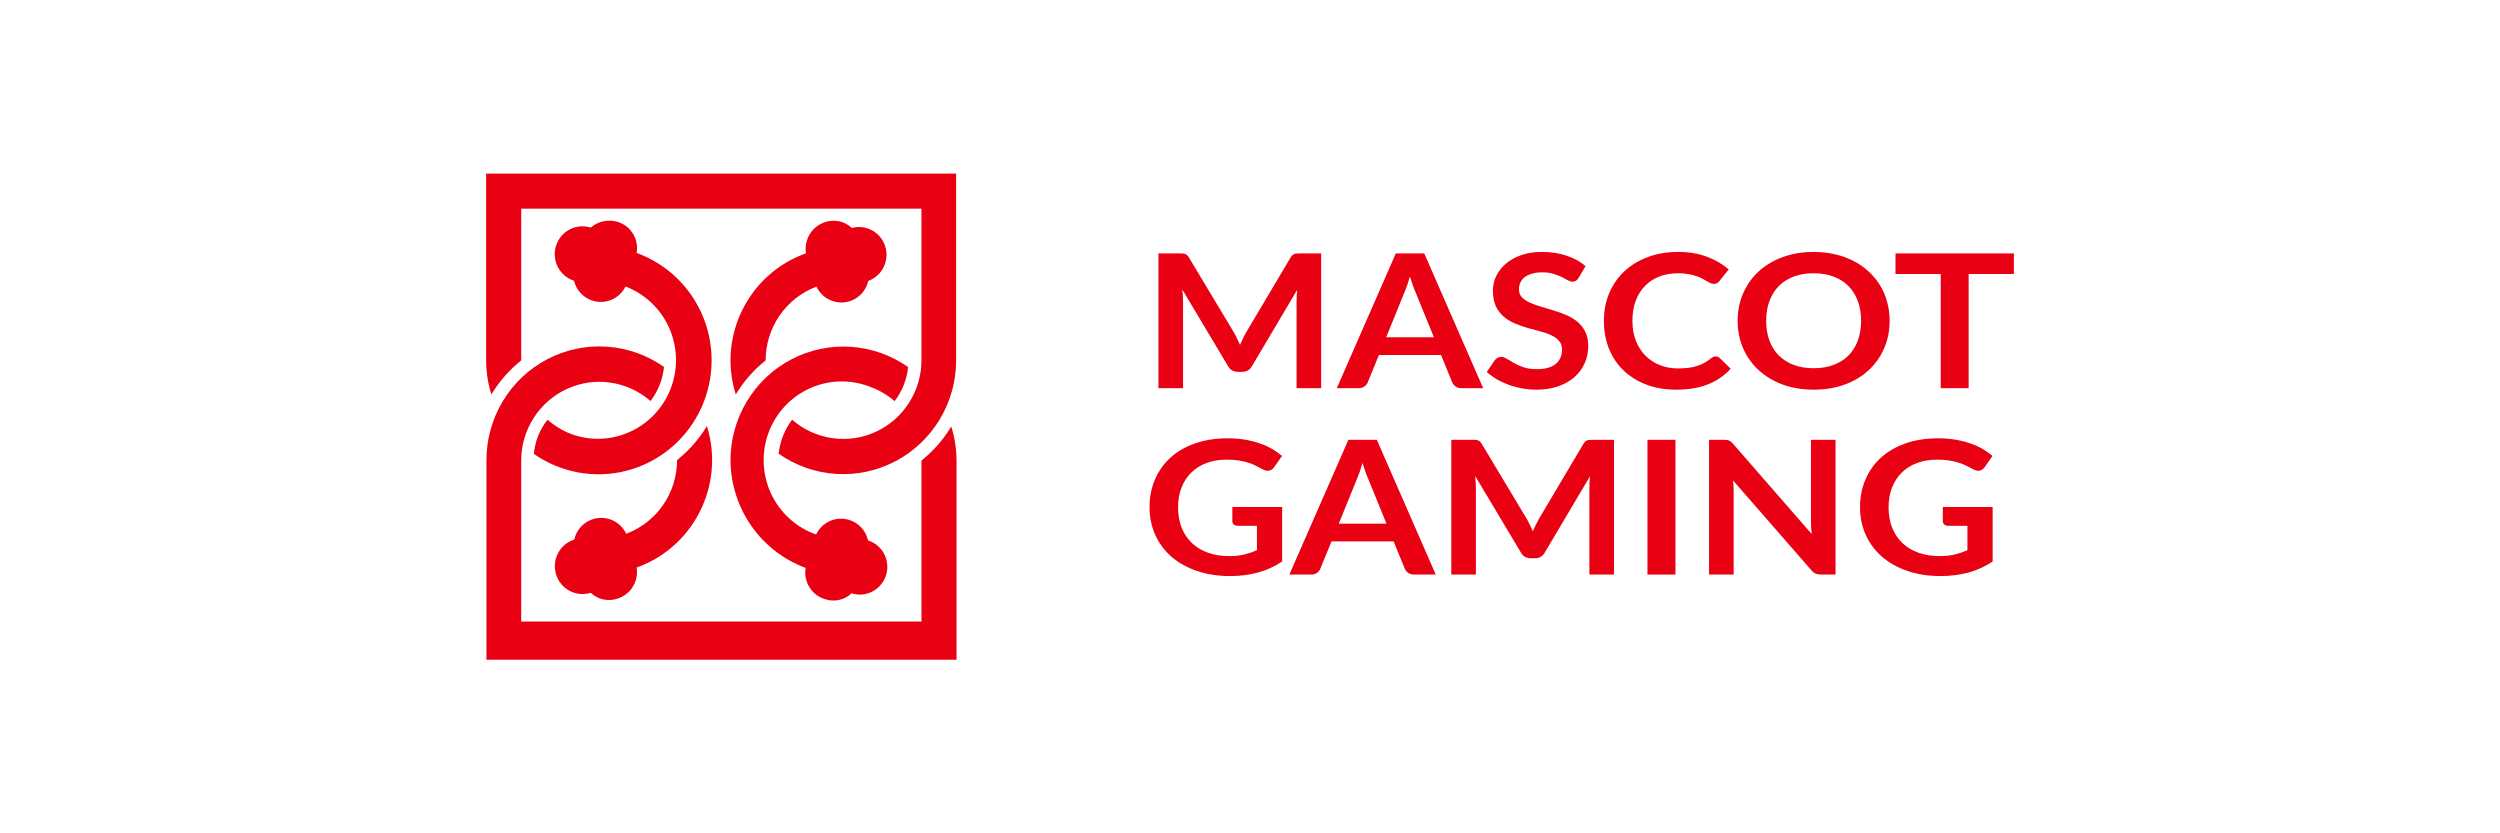 <svg xmlns="http://www.w3.org/2000/svg" width="144" height="48" viewBox="0 0 144 48" fill="none"><path d="M76.098 14.597V22.359H74.682V17.345C74.682 17.145 74.694 16.928 74.718 16.695L72.106 21.102C71.983 21.314 71.793 21.419 71.538 21.419H71.311C71.056 21.419 70.867 21.314 70.743 21.102L68.102 16.679C68.114 16.797 68.124 16.914 68.132 17.028C68.14 17.143 68.144 17.248 68.144 17.345V22.359H66.727V14.597H67.941C68.012 14.597 68.074 14.598 68.126 14.602C68.177 14.605 68.223 14.614 68.263 14.629C68.307 14.643 68.345 14.666 68.377 14.698C68.413 14.731 68.447 14.774 68.478 14.827L71.066 19.138C71.134 19.252 71.196 19.37 71.251 19.492C71.311 19.614 71.369 19.739 71.425 19.868C71.481 19.735 71.538 19.608 71.598 19.487C71.658 19.361 71.722 19.242 71.789 19.127L74.341 14.827C74.373 14.774 74.407 14.731 74.443 14.698C74.479 14.666 74.517 14.643 74.556 14.629C74.6 14.614 74.648 14.605 74.7 14.602C74.752 14.598 74.813 14.597 74.885 14.597H76.098Z" fill="#E90013"></path><path d="M82.593 19.428L81.541 16.846C81.489 16.731 81.435 16.595 81.379 16.438C81.323 16.28 81.268 16.11 81.212 15.928C81.16 16.11 81.106 16.282 81.051 16.443C80.995 16.601 80.941 16.738 80.889 16.857L79.843 19.428H82.593ZM85.431 22.359H84.188C84.049 22.359 83.935 22.328 83.848 22.267C83.76 22.203 83.694 22.124 83.65 22.031L83.005 20.448H79.425L78.779 22.031C78.748 22.113 78.686 22.189 78.594 22.257C78.503 22.325 78.389 22.359 78.254 22.359H76.999L80.399 14.597H82.037L85.431 22.359Z" fill="#E90013"></path><path d="M90.928 16.008C90.88 16.084 90.828 16.139 90.772 16.175C90.721 16.207 90.655 16.223 90.575 16.223C90.491 16.223 90.4 16.196 90.3 16.142C90.205 16.085 90.089 16.023 89.954 15.955C89.818 15.887 89.659 15.826 89.475 15.772C89.296 15.715 89.083 15.686 88.836 15.686C88.613 15.686 88.418 15.711 88.25 15.761C88.083 15.808 87.942 15.874 87.826 15.96C87.714 16.046 87.631 16.15 87.575 16.271C87.519 16.389 87.491 16.52 87.491 16.663C87.491 16.846 87.547 16.998 87.659 17.119C87.774 17.241 87.925 17.345 88.113 17.431C88.3 17.517 88.513 17.594 88.752 17.662C88.991 17.73 89.236 17.803 89.487 17.882C89.738 17.957 89.983 18.046 90.222 18.15C90.462 18.25 90.675 18.379 90.862 18.537C91.049 18.691 91.199 18.88 91.31 19.106C91.426 19.331 91.484 19.605 91.484 19.927C91.484 20.278 91.416 20.607 91.28 20.915C91.149 21.219 90.954 21.485 90.695 21.715C90.44 21.94 90.127 22.119 89.756 22.251C89.386 22.38 88.962 22.445 88.483 22.445C88.208 22.445 87.938 22.419 87.671 22.369C87.404 22.323 87.147 22.255 86.9 22.165C86.656 22.076 86.427 21.969 86.212 21.843C85.997 21.718 85.806 21.578 85.638 21.425L86.111 20.732C86.15 20.682 86.202 20.641 86.266 20.609C86.33 20.573 86.398 20.555 86.469 20.555C86.569 20.555 86.677 20.593 86.792 20.668C86.907 20.739 87.045 20.82 87.204 20.909C87.364 20.999 87.549 21.081 87.76 21.156C87.975 21.228 88.232 21.264 88.531 21.264C88.989 21.264 89.344 21.167 89.595 20.974C89.846 20.777 89.972 20.496 89.972 20.131C89.972 19.927 89.914 19.761 89.798 19.632C89.687 19.503 89.537 19.395 89.35 19.31C89.163 19.22 88.95 19.145 88.71 19.084C88.471 19.023 88.228 18.957 87.981 18.886C87.734 18.814 87.491 18.728 87.252 18.628C87.013 18.528 86.8 18.397 86.613 18.236C86.425 18.075 86.274 17.875 86.159 17.635C86.047 17.392 85.991 17.093 85.991 16.738C85.991 16.456 86.053 16.18 86.176 15.912C86.304 15.643 86.487 15.405 86.726 15.198C86.965 14.99 87.26 14.824 87.611 14.698C87.961 14.573 88.364 14.511 88.818 14.511C89.328 14.511 89.798 14.582 90.228 14.725C90.659 14.868 91.025 15.069 91.328 15.327L90.928 16.008Z" fill="#E90013"></path><path d="M98.821 20.528C98.908 20.528 98.986 20.559 99.054 20.619L99.687 21.237C99.337 21.627 98.904 21.926 98.39 22.133C97.88 22.341 97.267 22.445 96.549 22.445C95.908 22.445 95.33 22.346 94.816 22.149C94.306 21.953 93.87 21.679 93.507 21.328C93.145 20.977 92.866 20.559 92.671 20.072C92.48 19.585 92.384 19.054 92.384 18.478C92.384 17.894 92.487 17.361 92.695 16.878C92.902 16.391 93.193 15.973 93.567 15.622C93.946 15.271 94.396 14.999 94.918 14.806C95.44 14.609 96.018 14.511 96.651 14.511C97.281 14.511 97.838 14.604 98.325 14.79C98.815 14.976 99.231 15.219 99.574 15.52L99.036 16.191C99.004 16.234 98.962 16.271 98.91 16.304C98.862 16.336 98.795 16.352 98.707 16.352C98.647 16.352 98.585 16.338 98.522 16.309C98.458 16.277 98.388 16.239 98.313 16.196C98.237 16.15 98.149 16.1 98.05 16.046C97.95 15.992 97.835 15.944 97.703 15.901C97.572 15.854 97.418 15.817 97.243 15.788C97.072 15.756 96.872 15.74 96.645 15.74C96.259 15.74 95.904 15.803 95.581 15.928C95.263 16.049 94.988 16.228 94.757 16.465C94.525 16.697 94.346 16.983 94.219 17.323C94.091 17.66 94.028 18.045 94.028 18.478C94.028 18.914 94.095 19.302 94.231 19.642C94.37 19.982 94.557 20.269 94.792 20.501C95.028 20.734 95.304 20.913 95.623 21.038C95.942 21.16 96.285 21.221 96.651 21.221C96.87 21.221 97.067 21.21 97.243 21.188C97.422 21.167 97.585 21.133 97.733 21.086C97.884 21.04 98.026 20.981 98.157 20.909C98.293 20.834 98.426 20.743 98.558 20.636C98.597 20.603 98.639 20.578 98.683 20.56C98.727 20.539 98.773 20.528 98.821 20.528Z" fill="#E90013"></path><path d="M108.843 18.478C108.843 19.047 108.738 19.574 108.526 20.061C108.319 20.544 108.024 20.963 107.642 21.317C107.259 21.672 106.799 21.949 106.261 22.149C105.723 22.346 105.126 22.445 104.468 22.445C103.815 22.445 103.219 22.346 102.681 22.149C102.144 21.949 101.681 21.672 101.295 21.317C100.912 20.963 100.616 20.544 100.404 20.061C100.193 19.574 100.088 19.047 100.088 18.478C100.088 17.909 100.193 17.383 100.404 16.899C100.616 16.413 100.912 15.992 101.295 15.638C101.681 15.284 102.144 15.008 102.681 14.811C103.219 14.611 103.815 14.511 104.468 14.511C104.907 14.511 105.319 14.557 105.706 14.65C106.092 14.74 106.447 14.868 106.769 15.037C107.092 15.201 107.381 15.403 107.636 15.643C107.895 15.88 108.114 16.144 108.293 16.438C108.473 16.731 108.608 17.05 108.7 17.393C108.795 17.737 108.843 18.098 108.843 18.478ZM107.2 18.478C107.2 18.052 107.136 17.671 107.008 17.334C106.881 16.994 106.7 16.706 106.465 16.47C106.23 16.234 105.943 16.053 105.604 15.928C105.269 15.803 104.891 15.74 104.468 15.74C104.046 15.74 103.666 15.803 103.327 15.928C102.992 16.053 102.705 16.234 102.466 16.47C102.231 16.706 102.05 16.994 101.922 17.334C101.795 17.671 101.731 18.052 101.731 18.478C101.731 18.903 101.795 19.286 101.922 19.626C102.05 19.963 102.231 20.249 102.466 20.485C102.705 20.718 102.992 20.897 103.327 21.022C103.666 21.147 104.046 21.21 104.468 21.21C104.891 21.21 105.269 21.147 105.604 21.022C105.943 20.897 106.23 20.718 106.465 20.485C106.7 20.249 106.881 19.963 107.008 19.626C107.136 19.286 107.2 18.903 107.2 18.478Z" fill="#E90013"></path><path d="M115.999 15.783H113.394V22.359H111.786V15.783H109.18V14.597H115.999V15.783Z" fill="#E90013"></path><path d="M73.851 29.203V32.343C73.413 32.633 72.945 32.846 72.447 32.982C71.953 33.114 71.423 33.181 70.857 33.181C70.152 33.181 69.512 33.082 68.939 32.885C68.369 32.688 67.881 32.415 67.474 32.064C67.072 31.713 66.761 31.294 66.542 30.808C66.323 30.321 66.213 29.79 66.213 29.213C66.213 28.63 66.319 28.095 66.53 27.608C66.741 27.122 67.04 26.703 67.427 26.352C67.817 26.002 68.289 25.73 68.843 25.537C69.397 25.343 70.018 25.247 70.708 25.247C71.058 25.247 71.385 25.272 71.688 25.322C71.995 25.372 72.277 25.442 72.536 25.531C72.799 25.617 73.038 25.723 73.254 25.848C73.469 25.973 73.666 26.111 73.845 26.261L73.385 26.916C73.313 27.02 73.22 27.084 73.104 27.109C72.989 27.131 72.863 27.104 72.728 27.029C72.596 26.961 72.465 26.893 72.333 26.825C72.202 26.757 72.054 26.698 71.891 26.648C71.731 26.598 71.55 26.556 71.347 26.524C71.148 26.492 70.917 26.476 70.654 26.476C70.227 26.476 69.841 26.54 69.494 26.669C69.152 26.798 68.859 26.982 68.616 27.222C68.373 27.462 68.186 27.75 68.054 28.086C67.922 28.423 67.857 28.798 67.857 29.213C67.857 29.657 67.927 30.055 68.066 30.405C68.209 30.752 68.409 31.048 68.664 31.291C68.923 31.531 69.233 31.715 69.596 31.844C69.959 31.969 70.363 32.032 70.809 32.032C71.128 32.032 71.413 32.001 71.664 31.941C71.915 31.88 72.16 31.797 72.399 31.694V30.287H71.311C71.208 30.287 71.126 30.262 71.066 30.212C71.01 30.158 70.983 30.094 70.983 30.019V29.203H73.851Z" fill="#E90013"></path><path d="M79.861 30.164L78.809 27.582C78.757 27.467 78.704 27.331 78.648 27.174C78.592 27.016 78.536 26.846 78.481 26.664C78.429 26.846 78.375 27.018 78.319 27.179C78.263 27.337 78.21 27.474 78.158 27.592L77.112 30.164H79.861ZM82.7 33.095H81.457C81.317 33.095 81.204 33.064 81.116 33.003C81.028 32.939 80.963 32.86 80.919 32.767L80.273 31.184H76.694L76.048 32.767C76.016 32.849 75.954 32.925 75.863 32.993C75.771 33.061 75.658 33.095 75.522 33.095H74.267L77.668 25.332H79.305L82.7 33.095Z" fill="#E90013"></path><path d="M92.966 25.332V33.095H91.549V28.081C91.549 27.881 91.561 27.664 91.585 27.431L88.973 31.838C88.85 32.05 88.66 32.155 88.406 32.155H88.178C87.923 32.155 87.734 32.05 87.611 31.838L84.969 27.415C84.981 27.533 84.991 27.65 84.999 27.764C85.007 27.879 85.011 27.984 85.011 28.081V33.095H83.594V25.332H84.808C84.879 25.332 84.941 25.334 84.993 25.338C85.045 25.341 85.091 25.35 85.13 25.365C85.174 25.379 85.212 25.402 85.244 25.434C85.28 25.467 85.314 25.51 85.346 25.563L87.933 29.874C88.001 29.988 88.063 30.106 88.119 30.228C88.178 30.35 88.236 30.475 88.292 30.604C88.348 30.471 88.406 30.344 88.465 30.223C88.525 30.098 88.589 29.978 88.656 29.863L91.208 25.563C91.24 25.51 91.274 25.467 91.31 25.434C91.346 25.402 91.384 25.379 91.424 25.365C91.467 25.35 91.515 25.341 91.567 25.338C91.619 25.334 91.681 25.332 91.752 25.332H92.966Z" fill="#E90013"></path><path d="M96.507 33.095H94.894V25.332H96.507V33.095Z" fill="#E90013"></path><path d="M105.728 25.332V33.095H104.903C104.775 33.095 104.668 33.077 104.58 33.041C104.496 33.002 104.415 32.937 104.335 32.848L99.823 27.673C99.847 27.909 99.859 28.127 99.859 28.328V33.095H98.442V25.332H99.285C99.353 25.332 99.41 25.336 99.458 25.343C99.51 25.347 99.554 25.358 99.59 25.375C99.629 25.39 99.667 25.413 99.703 25.445C99.739 25.474 99.779 25.513 99.823 25.563L104.353 30.759C104.341 30.634 104.331 30.511 104.323 30.389C104.315 30.267 104.311 30.155 104.311 30.051V25.332H105.728Z" fill="#E90013"></path><path d="M114.776 29.203V32.343C114.338 32.633 113.87 32.846 113.372 32.982C112.877 33.114 112.348 33.181 111.782 33.181C111.077 33.181 110.437 33.082 109.863 32.885C109.294 32.688 108.805 32.415 108.399 32.064C107.997 31.713 107.686 31.294 107.467 30.808C107.248 30.321 107.138 29.79 107.138 29.213C107.138 28.63 107.244 28.095 107.455 27.608C107.666 27.122 107.965 26.703 108.351 26.352C108.742 26.002 109.214 25.73 109.768 25.537C110.322 25.343 110.943 25.247 111.632 25.247C111.983 25.247 112.31 25.272 112.613 25.322C112.919 25.372 113.202 25.442 113.461 25.531C113.724 25.617 113.963 25.723 114.178 25.848C114.393 25.973 114.591 26.111 114.77 26.261L114.31 26.916C114.238 27.02 114.144 27.084 114.029 27.109C113.913 27.131 113.788 27.104 113.652 27.029C113.521 26.961 113.389 26.893 113.258 26.825C113.126 26.757 112.979 26.698 112.816 26.648C112.656 26.598 112.475 26.556 112.272 26.524C112.073 26.492 111.842 26.476 111.579 26.476C111.152 26.476 110.766 26.54 110.419 26.669C110.076 26.798 109.784 26.982 109.541 27.222C109.298 27.462 109.11 27.75 108.979 28.086C108.847 28.423 108.782 28.798 108.782 29.213C108.782 29.657 108.851 30.055 108.991 30.405C109.134 30.752 109.333 31.048 109.588 31.291C109.847 31.531 110.158 31.715 110.521 31.844C110.883 31.969 111.288 32.032 111.734 32.032C112.053 32.032 112.338 32.001 112.589 31.941C112.84 31.88 113.085 31.797 113.324 31.694V30.287H112.236C112.132 30.287 112.051 30.262 111.991 30.212C111.935 30.158 111.907 30.094 111.907 30.019V29.203H114.776Z" fill="#E90013"></path><path d="M42.076 20.758C42.08 21.423 42.182 22.084 42.38 22.719C42.834 21.968 43.417 21.303 44.101 20.758C44.101 19.834 44.382 18.931 44.905 18.172C45.429 17.413 46.17 16.833 47.03 16.511C47.172 16.811 47.404 17.059 47.692 17.221C47.98 17.383 48.312 17.45 48.64 17.414C48.968 17.377 49.277 17.239 49.523 17.017C49.77 16.796 49.941 16.503 50.015 16.178C50.4 16.038 50.717 15.754 50.898 15.384C51.08 15.015 51.113 14.589 50.99 14.195C50.868 13.802 50.599 13.472 50.24 13.273C49.881 13.075 49.46 13.024 49.065 13.131C48.861 12.938 48.609 12.805 48.336 12.747C48.063 12.688 47.779 12.706 47.515 12.798C47.151 12.916 46.84 13.162 46.641 13.49C46.441 13.819 46.365 14.209 46.427 14.59C45.158 15.039 44.059 15.874 43.28 16.978C42.501 18.083 42.081 19.403 42.076 20.758Z" fill="#E90013"></path><path d="M30.022 20.758V12.021H53.076V20.758C53.074 21.627 52.824 22.477 52.356 23.206C51.889 23.936 51.223 24.516 50.438 24.875C49.654 25.235 48.783 25.36 47.93 25.236C47.077 25.112 46.277 24.744 45.625 24.174C45.194 24.745 44.926 25.423 44.85 26.135C45.825 26.819 46.967 27.221 48.152 27.297C49.337 27.373 50.52 27.122 51.574 26.569C52.627 26.016 53.51 25.183 54.127 24.16C54.744 23.138 55.072 21.965 55.074 20.768V10H28V20.758C28.003 21.423 28.105 22.084 28.303 22.719C28.756 21.968 29.338 21.304 30.022 20.758Z" fill="#E90013"></path><path d="M47.502 34.508C47.766 34.599 48.05 34.617 48.322 34.558C48.596 34.499 48.848 34.367 49.052 34.175C49.251 34.238 49.459 34.261 49.667 34.242C49.874 34.223 50.075 34.164 50.26 34.066C50.444 33.969 50.608 33.836 50.741 33.675C50.875 33.514 50.975 33.329 51.037 33.129C51.1 32.928 51.122 32.718 51.103 32.509C51.085 32.3 51.026 32.097 50.929 31.911C50.833 31.726 50.701 31.561 50.541 31.426C50.382 31.292 50.197 31.191 49.998 31.128C49.939 30.851 49.807 30.596 49.616 30.389C49.425 30.181 49.182 30.029 48.913 29.948C48.549 29.834 48.156 29.856 47.806 30.01C47.456 30.164 47.173 30.439 47.007 30.786C46.441 30.587 45.92 30.277 45.474 29.873C45.029 29.469 44.668 28.979 44.413 28.432C44.158 27.886 44.014 27.293 43.99 26.69C43.965 26.086 44.06 25.484 44.27 24.918C44.48 24.352 44.8 23.834 45.211 23.395C45.622 22.955 46.116 22.603 46.664 22.358C47.212 22.114 47.803 21.982 48.402 21.971C49.002 21.96 49.597 22.07 50.154 22.294C50.657 22.481 51.123 22.755 51.532 23.105C51.965 22.536 52.234 21.858 52.307 21.144C51.333 20.458 50.191 20.054 49.006 19.976C47.82 19.897 46.636 20.148 45.581 20.7C44.527 21.252 43.643 22.085 43.025 23.108C42.407 24.13 42.079 25.304 42.076 26.502C42.083 27.858 42.501 29.179 43.275 30.289C44.048 31.399 45.14 32.243 46.404 32.71C46.34 33.093 46.416 33.486 46.618 33.816C46.82 34.147 47.134 34.393 47.502 34.508Z" fill="#E90013"></path><path d="M41.018 26.501C41.017 25.836 40.916 25.175 40.718 24.541C40.265 25.292 39.683 25.956 38.999 26.501C38.999 27.425 38.718 28.327 38.195 29.086C37.671 29.844 36.93 30.423 36.071 30.745C35.928 30.444 35.697 30.195 35.408 30.033C35.119 29.871 34.786 29.803 34.458 29.84C34.129 29.876 33.819 30.015 33.572 30.237C33.325 30.459 33.153 30.753 33.079 31.078C32.675 31.204 32.338 31.487 32.142 31.864C31.945 32.241 31.905 32.682 32.03 33.088C32.156 33.495 32.437 33.835 32.811 34.033C33.185 34.231 33.622 34.272 34.026 34.145C34.229 34.338 34.482 34.471 34.755 34.529C35.028 34.588 35.312 34.57 35.576 34.478C35.941 34.362 36.253 34.118 36.454 33.789C36.655 33.461 36.732 33.071 36.671 32.69C37.941 32.237 39.041 31.399 39.819 30.291C40.597 29.183 41.016 27.859 41.018 26.501Z" fill="#E90013"></path><path d="M36.671 14.57C36.738 14.188 36.664 13.795 36.462 13.464C36.26 13.134 35.945 12.89 35.576 12.779C35.311 12.698 35.029 12.687 34.759 12.745C34.488 12.803 34.236 12.929 34.026 13.111C33.623 12.982 33.187 13.02 32.812 13.216C32.437 13.412 32.155 13.749 32.027 14.155C31.899 14.56 31.937 15 32.131 15.378C32.325 15.755 32.66 16.04 33.063 16.169C33.14 16.488 33.313 16.775 33.558 16.992C33.803 17.209 34.108 17.345 34.431 17.381C34.755 17.417 35.083 17.352 35.369 17.195C35.655 17.038 35.886 16.795 36.031 16.501C37.141 16.924 38.04 17.773 38.532 18.861C39.025 19.949 39.07 21.189 38.659 22.311C38.248 23.433 37.413 24.346 36.337 24.851C35.261 25.355 34.031 25.411 32.914 25.006C32.411 24.815 31.946 24.533 31.542 24.175C31.087 24.736 30.812 25.423 30.754 26.146C31.516 26.679 32.383 27.043 33.295 27.211C34.208 27.38 35.146 27.351 36.047 27.125C36.947 26.899 37.789 26.482 38.517 25.901C39.245 25.321 39.841 24.591 40.266 23.759C40.691 22.928 40.935 22.015 40.981 21.081C41.028 20.147 40.876 19.214 40.535 18.344C40.195 17.474 39.674 16.687 39.008 16.036C38.341 15.385 37.544 14.886 36.671 14.57Z" fill="#E90013"></path><path d="M54.794 24.567C54.341 25.318 53.76 25.982 53.076 26.527V35.8H30.022V26.527C30.022 25.658 30.27 24.807 30.737 24.075C31.204 23.344 31.869 22.763 32.654 22.402C33.44 22.041 34.311 21.915 35.165 22.039C36.019 22.163 36.82 22.531 37.472 23.101C37.905 22.531 38.173 21.851 38.247 21.137C37.273 20.45 36.131 20.046 34.945 19.967C33.758 19.889 32.574 20.14 31.519 20.693C30.465 21.246 29.581 22.08 28.964 23.104C28.347 24.128 28.02 25.303 28.02 26.501V38H55.097V26.527C55.094 25.862 54.992 25.201 54.794 24.567Z" fill="#E90013"></path></svg>